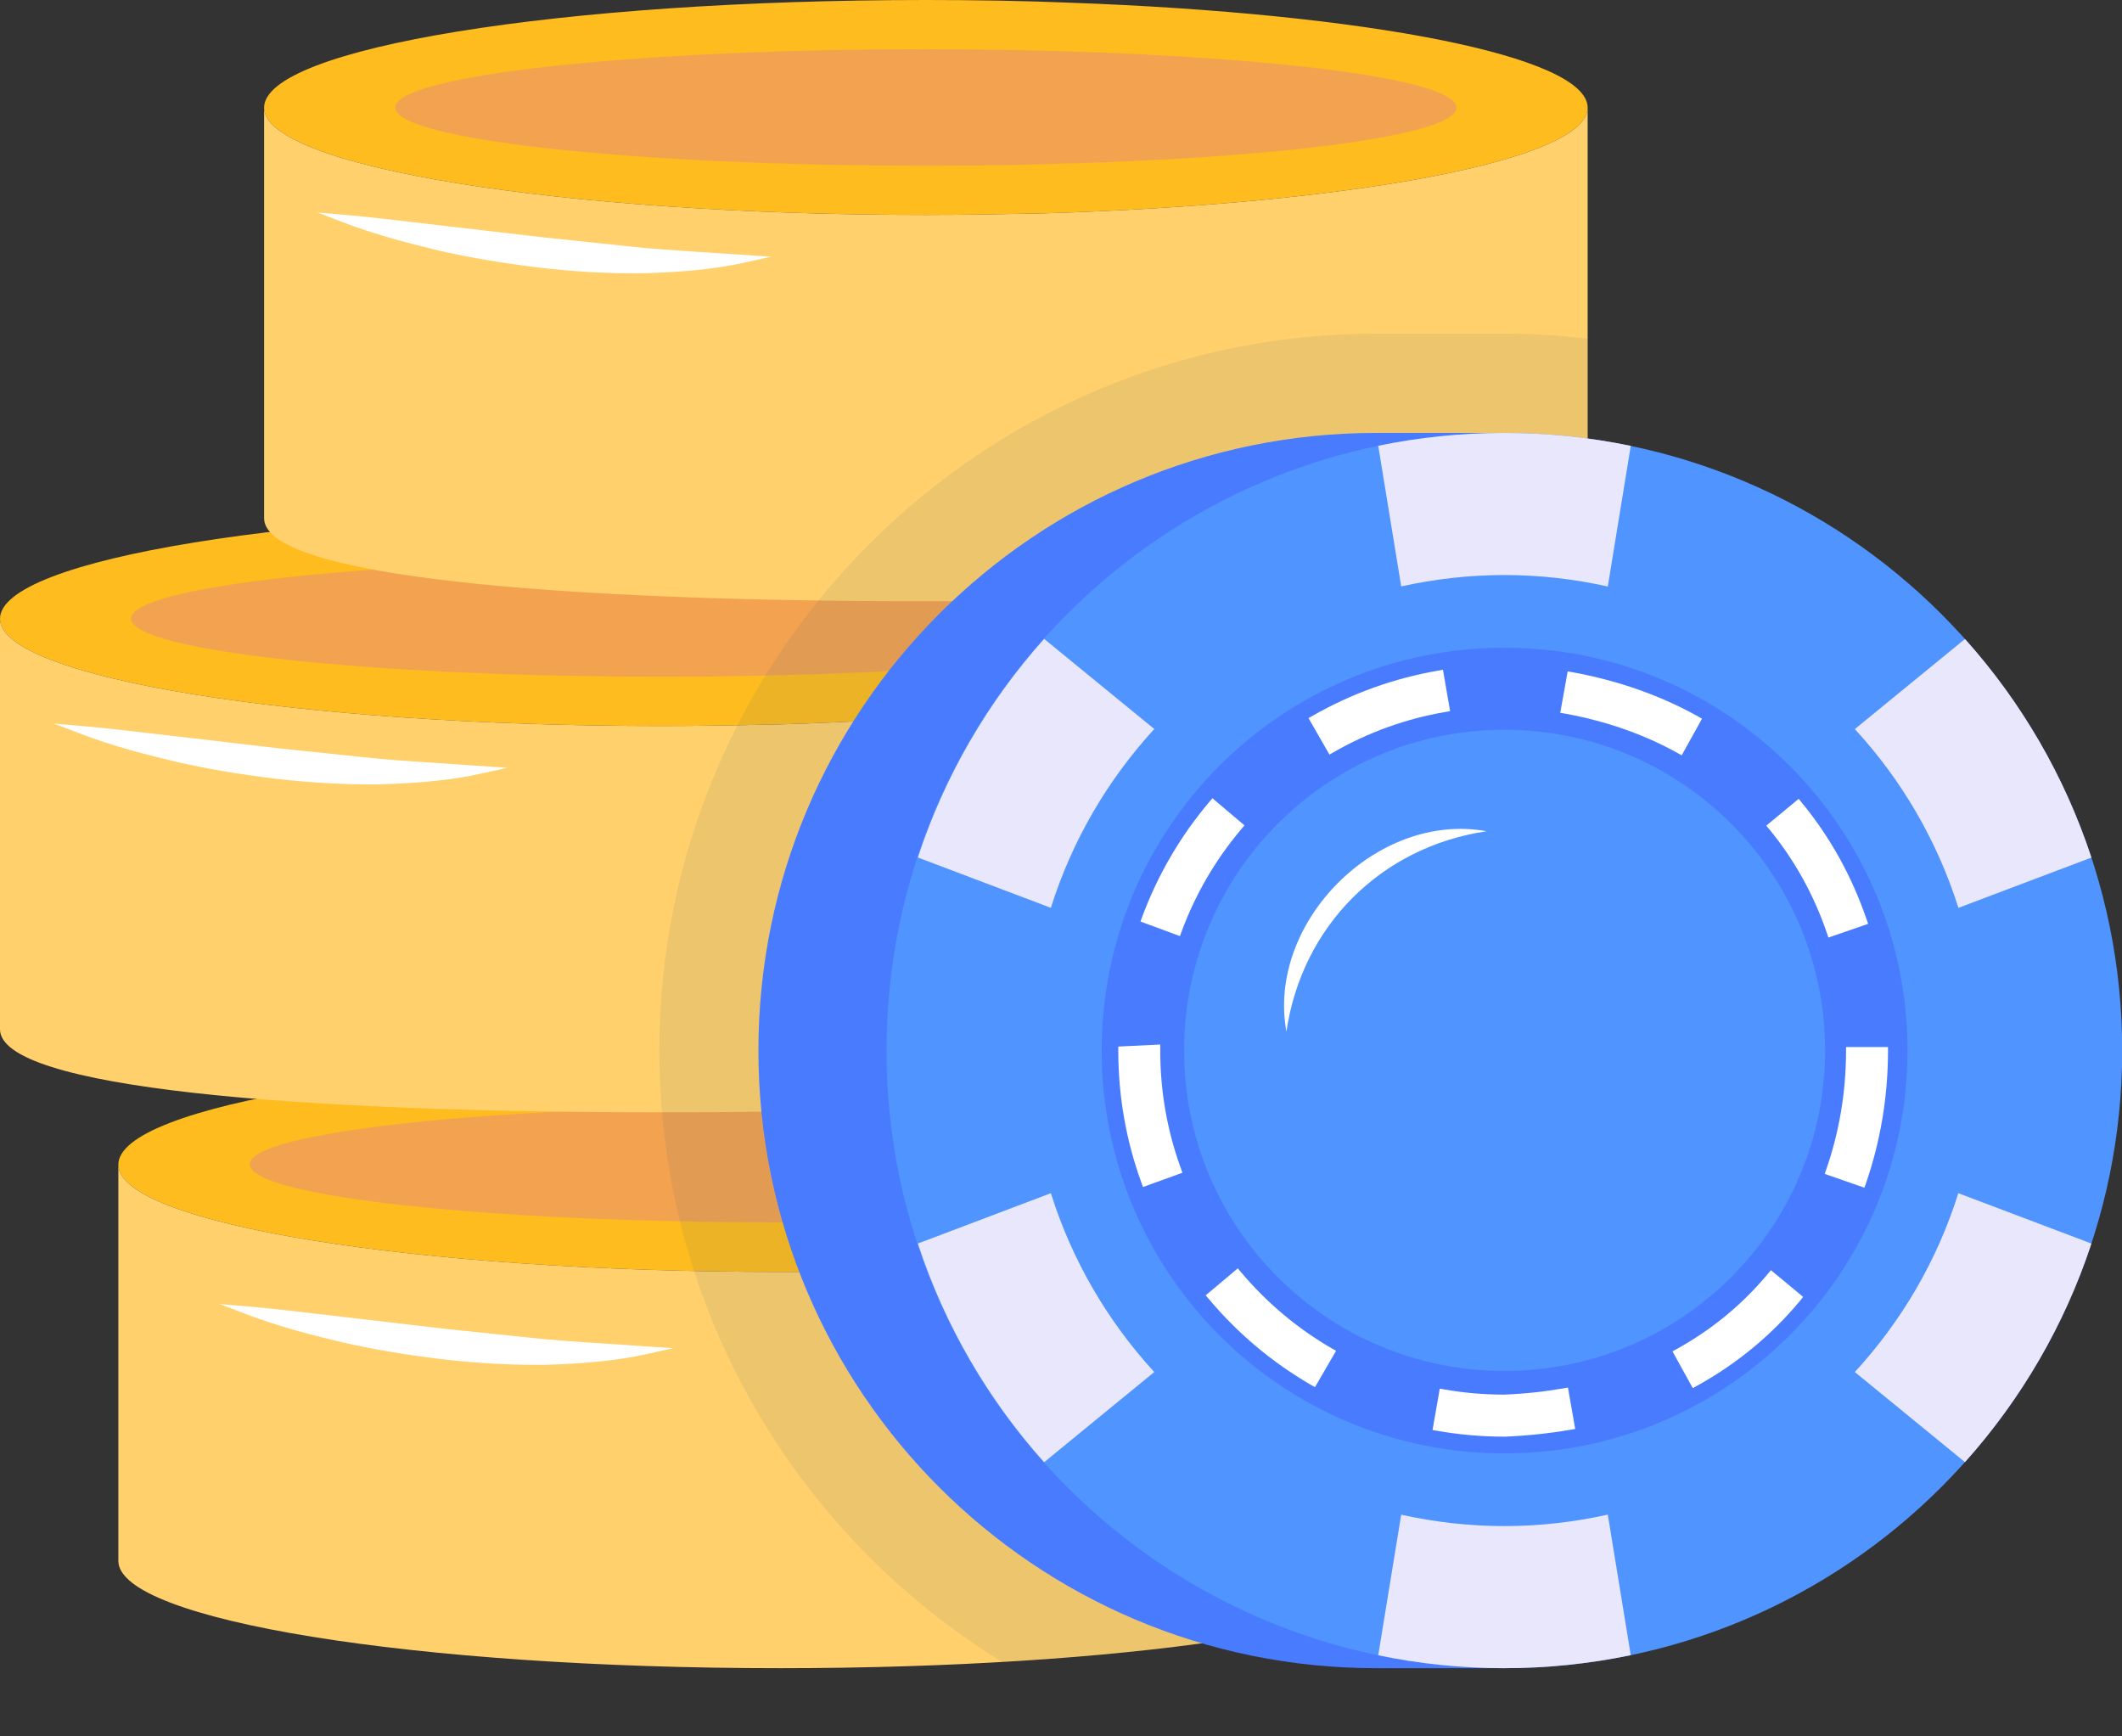 <svg width="22" height="18" viewBox="0 0 22 18" fill="none" xmlns="http://www.w3.org/2000/svg">
<rect x="0" y="0" width="22" height="18" fill="#333333" stroke="none"/>
<path d="M14.948 12.073C14.948 12.619 12.501 13.078 9.277 13.169C8.89 13.181 8.492 13.185 8.085 13.185C4.299 13.185 1.227 12.683 1.227 12.073C1.227 11.46 4.247 10.966 7.99 10.957H8.085C11.879 10.957 14.948 11.456 14.948 12.073Z" fill="#FEBC1F"/>
<path d="M13.589 12.069C13.589 12.372 11.553 12.623 8.899 12.663C8.632 12.667 8.361 12.671 8.086 12.671C5.049 12.671 2.59 12.404 2.59 12.069C2.59 11.739 5.049 11.468 8.086 11.468H8.209C11.194 11.476 13.589 11.743 13.589 12.069Z" fill="#F3A250"/>
<path d="M14.948 12.073V16.181C14.948 16.512 14.067 16.807 12.665 17.006C11.449 17.186 9.847 17.293 8.085 17.293C4.299 17.293 1.227 16.795 1.227 16.181V12.073C1.227 12.683 4.299 13.185 8.085 13.185C8.492 13.185 8.89 13.181 9.277 13.169C12.501 13.078 14.948 12.619 14.948 12.073Z" fill="#FFD06C"/>
<path d="M13.722 6.414C13.722 6.956 11.283 7.414 8.066 7.51C7.676 7.518 7.269 7.526 6.859 7.526C3.073 7.526 0 7.023 0 6.414C0 5.796 3.073 5.298 6.859 5.298C7.373 5.298 7.875 5.306 8.357 5.326C11.43 5.437 13.722 5.88 13.722 6.414Z" fill="#FEBC1F"/>
<path d="M12.363 6.414C12.363 6.701 10.534 6.94 8.083 6.999C7.688 7.011 7.282 7.015 6.859 7.015C3.822 7.015 1.359 6.744 1.359 6.414C1.359 6.079 3.822 5.808 6.859 5.808C7.333 5.808 7.796 5.816 8.234 5.828C10.609 5.896 12.363 6.131 12.363 6.414Z" fill="#F3A250"/>
<path d="M13.722 6.414V10.67C13.722 11.152 11.789 11.411 9.095 11.499C8.393 11.519 7.64 11.531 6.859 11.531C3.073 11.531 0 11.28 0 10.67V6.414C0 7.023 3.073 7.526 6.859 7.526C7.269 7.526 7.676 7.518 8.066 7.51C11.283 7.414 13.722 6.956 13.722 6.414Z" fill="#FFD06C"/>
<path d="M6.98 13.976L6.709 14.036C6.406 14.104 6.071 14.136 5.653 14.148H5.537C5.258 14.148 4.955 14.132 4.597 14.092C4.17 14.04 3.852 13.984 3.553 13.916C3.27 13.849 2.899 13.757 2.536 13.617L2.277 13.518L2.556 13.542C2.839 13.566 3.126 13.601 3.401 13.633L4.633 13.777L5.661 13.884C5.944 13.908 6.215 13.924 6.506 13.944L6.98 13.976Z" fill="white"/>
<path d="M5.261 7.959L4.99 8.019C4.687 8.087 4.353 8.119 3.934 8.131H3.819C3.54 8.131 3.237 8.115 2.878 8.075C2.452 8.023 2.133 7.967 1.834 7.899C1.551 7.832 1.18 7.74 0.818 7.6L0.559 7.501L0.838 7.525C1.121 7.549 1.408 7.585 1.682 7.616L2.914 7.76L3.942 7.867C4.225 7.891 4.496 7.907 4.787 7.927L5.261 7.959Z" fill="white"/>
<path d="M16.46 1.116C16.46 1.658 14.021 2.116 10.805 2.212C10.414 2.22 10.008 2.228 9.597 2.228C5.811 2.228 2.738 1.726 2.738 1.116C2.738 0.498 5.811 0 9.597 0C10.111 0 10.613 0.008 11.095 0.028C14.168 0.139 16.46 0.582 16.46 1.116Z" fill="#FEBC1F"/>
<path d="M15.101 1.116C15.101 1.403 13.272 1.642 10.821 1.702C10.426 1.714 10.02 1.718 9.597 1.718C6.561 1.718 4.098 1.447 4.098 1.116C4.098 0.781 6.561 0.51 9.597 0.51C10.072 0.51 10.534 0.518 10.972 0.53C13.348 0.598 15.101 0.833 15.101 1.116Z" fill="#F3A250"/>
<path d="M16.46 1.116V5.372C16.46 5.854 14.527 6.113 11.833 6.201C11.131 6.221 10.378 6.233 9.597 6.233C5.811 6.233 2.738 5.982 2.738 5.372V1.116C2.738 1.726 5.811 2.228 9.597 2.228C10.008 2.228 10.414 2.22 10.805 2.212C14.021 2.116 16.46 1.658 16.46 1.116Z" fill="#FFD06C"/>
<path d="M7.996 2.661L7.725 2.721C7.422 2.789 7.087 2.821 6.669 2.833H6.553C6.274 2.833 5.971 2.817 5.612 2.777C5.186 2.725 4.867 2.669 4.568 2.602C4.285 2.534 3.915 2.442 3.552 2.303L3.293 2.203L3.572 2.227C3.855 2.251 4.142 2.287 4.417 2.319L5.648 2.462L6.677 2.57C6.959 2.594 7.231 2.61 7.521 2.63L7.996 2.661Z" fill="white"/>
<g opacity="0.1">
<path d="M14.955 16.18V12.072C14.955 11.73 14.002 11.421 12.504 11.219C13.272 11.082 13.724 10.903 13.724 10.67V6.415C13.724 6.312 13.642 6.213 13.484 6.12C15.285 5.99 16.464 5.75 16.464 5.373V3.512C16.179 3.478 15.89 3.459 15.597 3.459H14.266C10.169 3.459 6.836 6.792 6.836 10.889C6.836 13.568 8.26 15.92 10.39 17.228C11.239 17.179 12.013 17.103 12.672 17.007C14.074 16.808 14.955 16.513 14.955 16.18Z" fill="#4C5C75"/>
</g>
<path d="M14.266 17.293C10.729 17.293 7.863 14.428 7.863 10.89C7.863 7.353 10.729 4.488 14.266 4.488H15.598V17.293H14.266Z" fill="#497BFE"/>
<path d="M9.191 10.89C9.191 14.428 12.057 17.293 15.594 17.293C19.131 17.293 22.002 14.428 22.002 10.89C22.002 7.353 19.131 4.488 15.594 4.488C12.057 4.488 9.191 7.353 9.191 10.89Z" fill="#5094FF"/>
<path d="M13.337 10.695C13.13 9.561 14.278 8.409 15.412 8.617C14.317 8.779 13.497 9.6 13.337 10.695Z" fill="white"/>
<path d="M15.597 6.715C13.289 6.715 11.422 8.582 11.422 10.89C11.422 13.199 13.289 15.066 15.597 15.066C17.905 15.066 19.776 13.199 19.776 10.89C19.776 8.582 17.905 6.715 15.597 6.715ZM15.597 14.212C13.76 14.212 12.276 12.728 12.276 10.89C12.276 9.053 13.76 7.565 15.597 7.565C17.434 7.565 18.922 9.053 18.922 10.89C18.922 12.728 17.434 14.212 15.597 14.212Z" fill="#497BFE"/>
<path d="M15.596 15.82C15.229 15.82 14.871 15.778 14.527 15.702L14.289 17.159C14.711 17.247 15.148 17.293 15.596 17.293C16.045 17.293 16.483 17.246 16.907 17.158L16.669 15.701C16.323 15.778 15.964 15.82 15.596 15.82Z" fill="#E9E7FC"/>
<path d="M15.596 5.961C15.964 5.961 16.323 6.003 16.669 6.08L16.907 4.622C16.483 4.534 16.045 4.488 15.596 4.488C15.148 4.488 14.711 4.534 14.289 4.621L14.527 6.079C14.871 6.003 15.229 5.961 15.596 5.961Z" fill="#E9E7FC"/>
<path d="M20.304 9.411L21.683 8.89C21.404 8.042 20.954 7.273 20.372 6.624L19.23 7.558C19.714 8.083 20.084 8.714 20.304 9.411Z" fill="#E9E7FC"/>
<path d="M10.895 12.369L9.516 12.891C9.794 13.739 10.244 14.508 10.825 15.158L11.967 14.223C11.485 13.698 11.114 13.067 10.895 12.369Z" fill="#E9E7FC"/>
<path d="M11.967 7.557L10.825 6.623C10.244 7.273 9.794 8.042 9.516 8.889L10.895 9.411C11.114 8.713 11.485 8.083 11.967 7.557Z" fill="#E9E7FC"/>
<path d="M20.303 12.369C20.084 13.067 19.714 13.697 19.23 14.223L20.372 15.157C20.954 14.507 21.404 13.738 21.683 12.891L20.303 12.369Z" fill="#E9E7FC"/>
<path d="M12.029 10.893V10.828L11.594 10.849V10.893C11.594 11.364 11.675 11.824 11.834 12.261L11.85 12.305L12.259 12.157L12.243 12.112C12.101 11.723 12.029 11.313 12.029 10.893Z" fill="white"/>
<path d="M18.941 9.674L18.956 9.719L19.368 9.577L19.353 9.533C19.199 9.083 18.972 8.674 18.678 8.318L18.648 8.281L18.312 8.559L18.342 8.595C18.603 8.912 18.805 9.275 18.941 9.674Z" fill="white"/>
<path d="M17.394 7.807L17.435 7.83L17.646 7.45L17.605 7.427C17.212 7.208 16.773 7.054 16.299 6.968L16.253 6.96L16.176 7.389L16.222 7.397C16.649 7.474 17.043 7.612 17.394 7.807Z" fill="white"/>
<path d="M12.249 9.66C12.392 9.272 12.601 8.912 12.872 8.592L12.902 8.556L12.57 8.275L12.54 8.31C12.237 8.668 12.002 9.071 11.84 9.509L11.824 9.553L12.233 9.704L12.249 9.66Z" fill="white"/>
<path d="M13.824 7.799C14.186 7.591 14.577 7.45 14.988 7.38L15.034 7.372L14.96 6.943L14.914 6.951C14.452 7.031 14.012 7.189 13.607 7.421L13.566 7.444L13.783 7.822L13.824 7.799Z" fill="white"/>
<path d="M18.33 13.203C18.066 13.521 17.747 13.784 17.381 13.986L17.34 14.009L17.55 14.39L17.591 14.367C18.006 14.139 18.367 13.84 18.665 13.481L18.694 13.444L18.36 13.167L18.33 13.203Z" fill="white"/>
<path d="M12.863 13.184L12.833 13.148L12.5 13.428L12.53 13.463C12.831 13.822 13.189 14.123 13.593 14.357L13.633 14.38L13.852 14.003L13.811 13.98C13.451 13.772 13.132 13.504 12.863 13.184Z" fill="white"/>
<path d="M19.139 10.854V10.9C19.138 11.322 19.069 11.734 18.933 12.125L18.918 12.169L19.329 12.312L19.345 12.268C19.496 11.831 19.573 11.371 19.574 10.901V10.854L19.139 10.854Z" fill="white"/>
<path d="M16.21 14.392C16.01 14.427 15.803 14.449 15.593 14.457C15.384 14.457 15.175 14.439 14.973 14.403L14.927 14.395L14.852 14.824L14.898 14.832C15.127 14.872 15.362 14.893 15.602 14.893H15.603C15.835 14.883 16.064 14.859 16.285 14.821L16.331 14.813L16.256 14.384L16.21 14.392Z" fill="white"/>
</svg>
